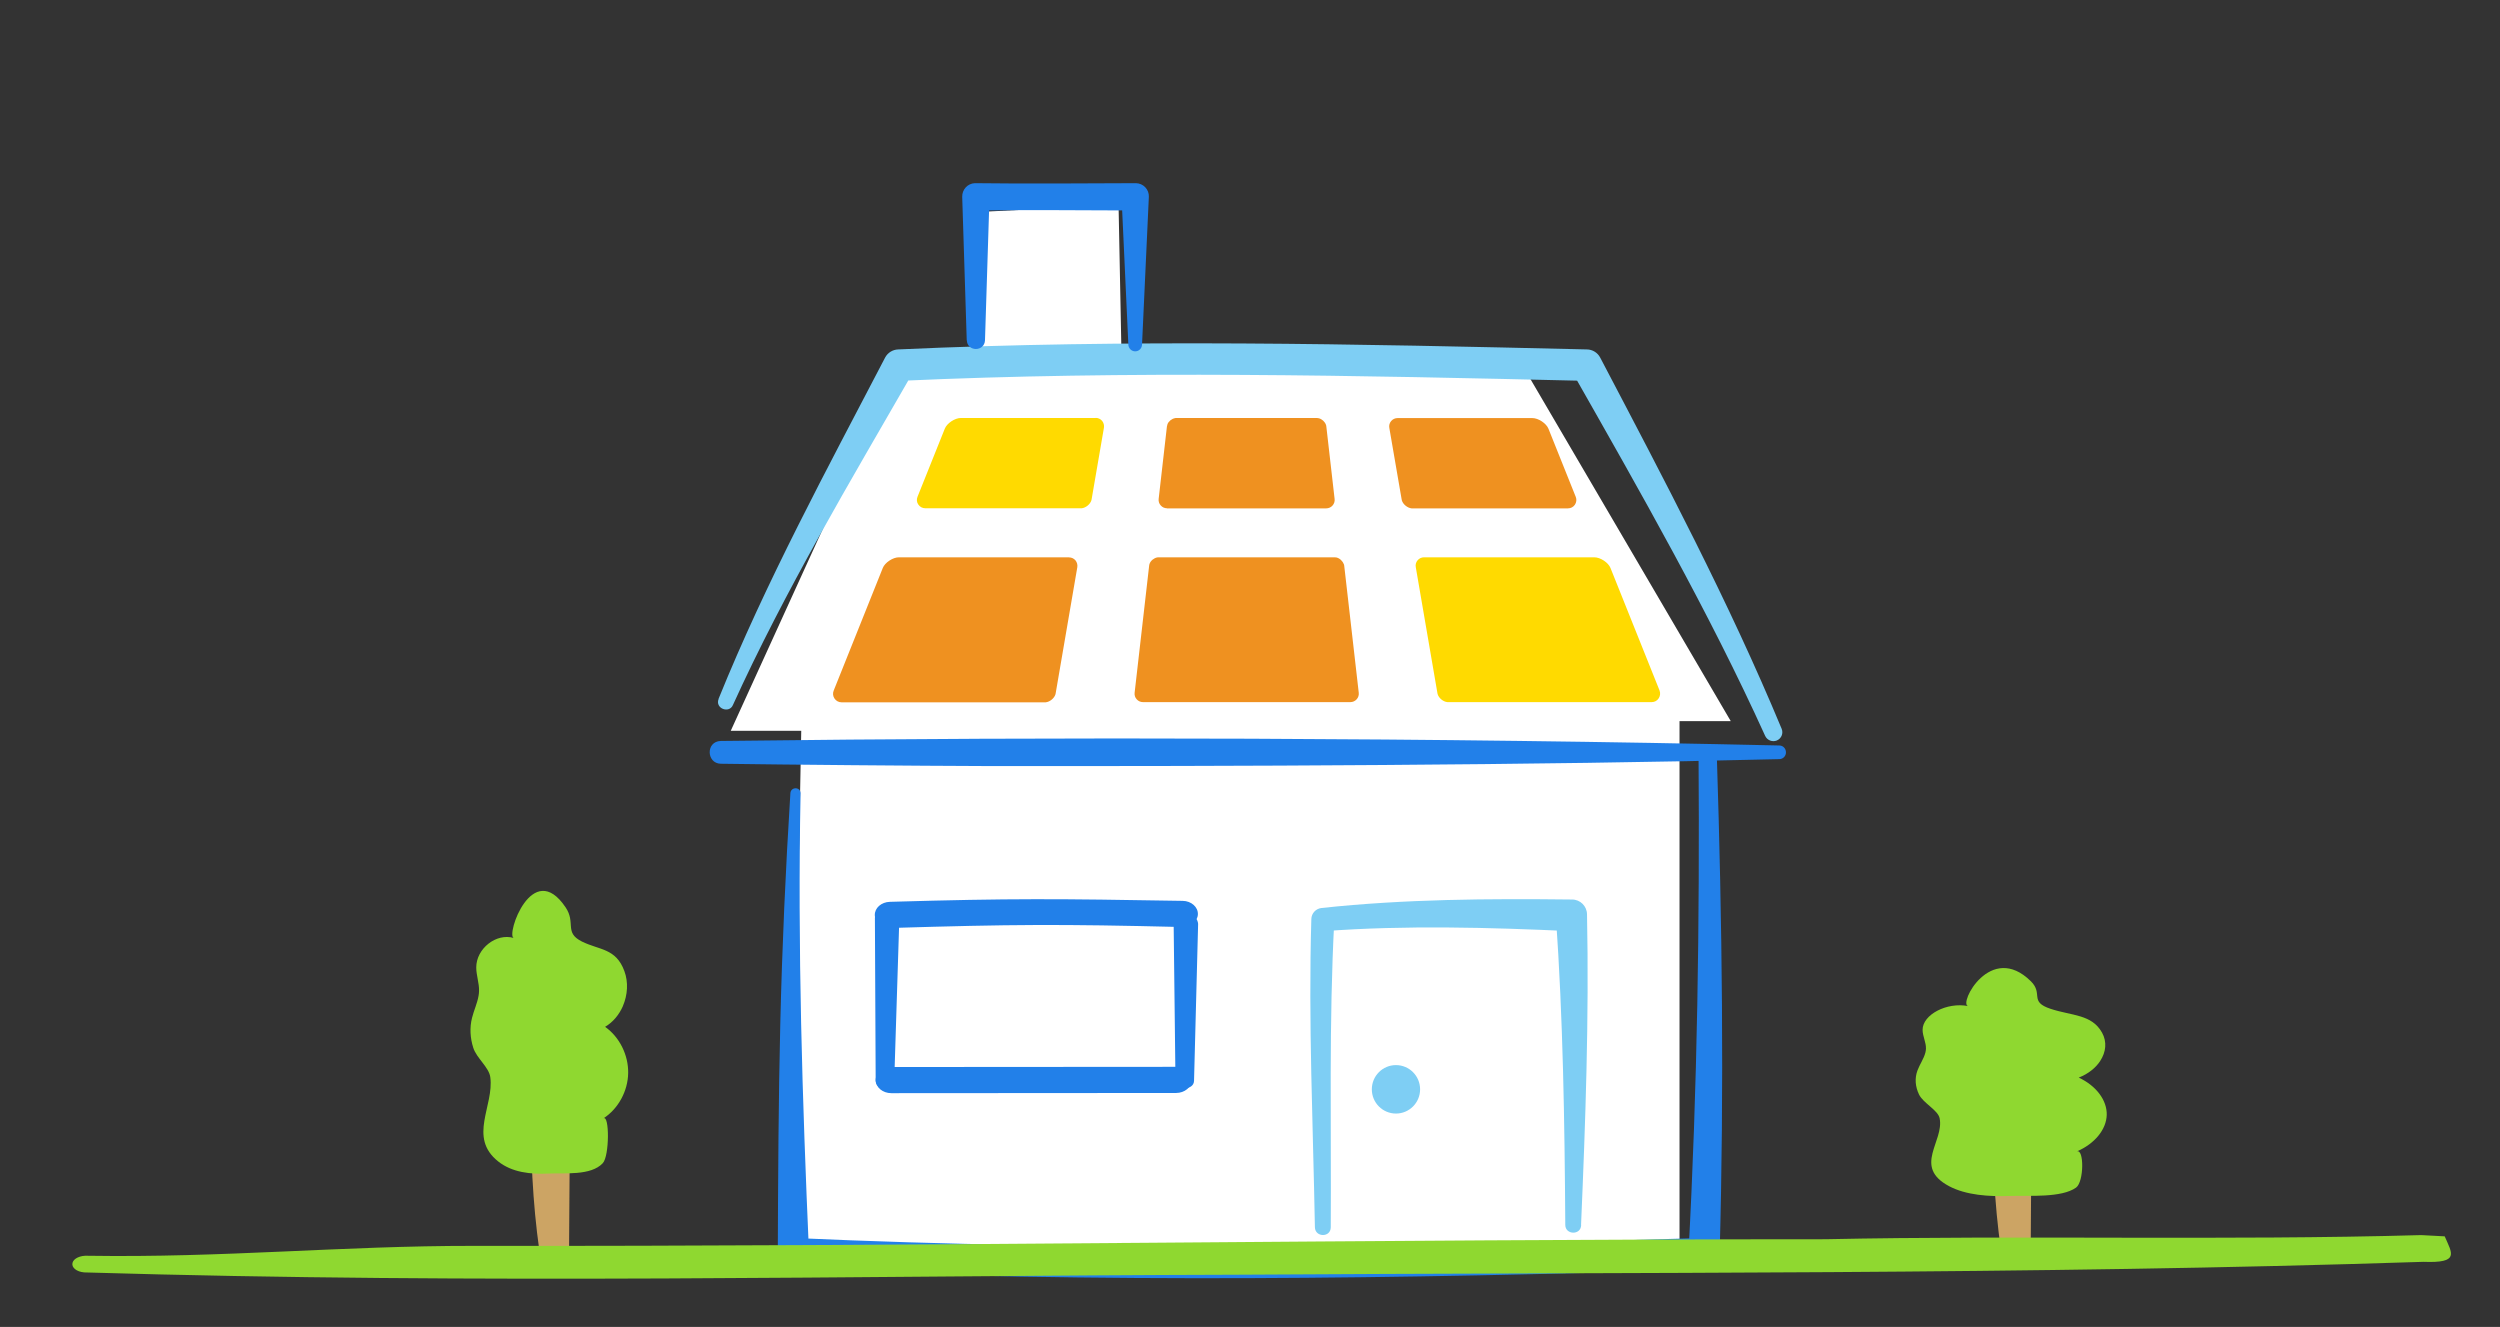 <?xml version="1.0" encoding="UTF-8"?>
<svg id="_レイヤー_1" data-name="レイヤー_1" xmlns="http://www.w3.org/2000/svg" width="260" height="138" version="1.1" viewBox="0 0 260 138">
  <rect x="0" y="0" width="260" height="138" fill="#333333" stroke="none"/>
  <!-- Generator: Adobe Illustrator 29.3.1, SVG Export Plug-In . SVG Version: 2.1.0 Build 151)  -->
  <defs>
    <style>
      .st0 {
        fill: #2280e9;
      }

      .st1 {
        fill: #8fd830;
      }

      .st2 {
        fill: #fff;
      }

      .st3 {
        fill: #cca464;
      }

      .st4 {
        fill: #ffda00;
      }

      .st5 {
        fill: #ef9120;
      }

      .st6 {
        fill: #7ecef4;
      }
    </style>
  </defs>
  <path class="st3" d="M59.17,131.8c.02-2.67.05-7.66.07-10.34.06-6.71.48-13.46-1.09-20.13h-1.5c-1.82,9.35-1.85,21.09-.29,30.45.84-.07,1.96.09,2.81.01Z"/>
  <g id="_レイヤー_2">
    <polygon class="st2" points="82.33 130 83.33 76 76 76 93.33 38 102 37.67 102.67 22 116.33 21.33 116.67 38.67 158.33 38 180 75 174.67 75 174.67 129.67 82.33 130"/>
  </g>
  <g id="layout">
    <path class="st0" d="M93.53,95.57l-.53,16.82c-.02,1.04-1.9,1.05-1.93,0l-.08-16.93c.04-1.46,2.67-1.36,2.54.1h0Z"/>
    <path class="st0" d="M124.6,96.25s-.43,16.16-.42,16.16c-.03,1.03-1.91,1.02-1.93-.01l-.19-16.26c.03-1.47,2.67-1.37,2.54.1h0Z"/>
    <path class="st0" d="M92.61,96.5c-.88,0-1.6-.58-1.63-1.31-.03-.75.67-1.38,1.58-1.4,12.71-.37,17.36-.32,30.44-.1.9.01,1.61.65,1.58,1.4-.03.74-.75,1.32-1.63,1.32h-.05c-12.78-.31-17.58-.28-30.23.1h-.06,0Z"/>
    <path class="st0" d="M92.7,113.69c-.9,0-1.63-.61-1.63-1.36,0-.75.73-1.36,1.63-1.36l29.61-.02h0c.9,0,1.63.61,1.63,1.36,0,.75-.73,1.36-1.63,1.36l-29.61.02s0,0,0,0Z"/>
    <path class="st0" d="M83.26,82.49c-.32,15.97.18,31.9.88,47.86,0,0-1.55-1.6-1.55-1.6,31.48,1.42,63.05.97,94.58,0l-1.57,1.57c.93-17.19,1.17-34.42,1.05-51.66,0-.53.42-.96.94-.96.52,0,.94.41.96.93.56,17.25.77,34.54.29,51.83-.02.86-.71,1.54-1.55,1.57-31.59.97-63.22,1.42-94.85,0-.86-.02-1.55-.74-1.55-1.6.03-7.99.07-15.99.26-23.99.19-8,.55-16,1.05-23.97.07-.66,1.05-.66,1.06.04h0Z"/>
    <path class="st6" d="M164.43,127.39c.46-10.72.84-21.49.62-32.28,0-.87-.71-1.57-1.57-1.56-8.7-.1-17.35-.05-26.03.88-.6.06-1.06.56-1.07,1.15-.32,10.72.18,21.41.37,32.06.03,1.06,1.64,1.08,1.65,0,.06-10.69-.2-21.35.37-31.95,0,0-1.07,1.15-1.07,1.15,8.51-.63,17.15-.39,25.68,0,0,0-1.57-1.56-1.57-1.56.75,10.66.91,21.37.98,32.11,0,1.04,1.61,1.1,1.65.03h0Z"/>
    <ellipse class="st6" cx="145.18" cy="113.29" rx="2.51" ry="2.52"/>
    <path class="st6" d="M74.73,72.68c4.94-12.2,11.25-23.84,17.32-35.49.28-.53.81-.83,1.36-.85,23.89-1.09,47.78-.56,71.61,0,.61,0,1.14.35,1.4.85,6.63,12.64,13.36,25.34,18.87,38.6.2.47-.02,1.02-.5,1.22-.46.19-1-.02-1.21-.47-5.89-12.97-12.97-25.35-20.03-37.78l1.4.85c-23.82-.56-47.64-1.09-71.38,0,0,0,1.36-.85,1.36-.85-6.55,11.39-13.27,22.61-18.71,34.57-.39.91-1.89.35-1.48-.65h0Z"/>
    <path class="st5" d="M121.35,52.87h16.58c.25,0,.49-.11.65-.29.17-.19.25-.43.22-.68l-.86-7.53c0-.06-.02-.13-.04-.19-.11-.32-.42-.6-.74-.68-.07-.02-.14-.03-.21-.03h-14.59c-.06,0-.12,0-.17.02-.33.06-.65.32-.77.62-.03.08-.05.16-.06.24l-.86,7.54c-.03.25.05.5.22.68.17.19.4.29.65.29h0Z"/>
    <path class="st5" d="M139.75,58.67c-.11-.32-.42-.61-.75-.69-.07-.01-.13-.02-.2-.02h-18.28c-.06,0-.11,0-.17.01-.34.07-.67.33-.79.65-.03.07-.04.14-.05.22l-1.51,13.21c-.03.25.05.5.22.68.17.19.4.29.65.29h21.57c.25,0,.49-.11.65-.29.17-.19.25-.43.22-.68l-1.51-13.2c0-.06-.02-.12-.04-.18Z"/>
    <path class="st4" d="M113.95,43.47h-14.02c-.62,0-1.45.55-1.67,1.11l-2.84,7.09c-.11.27-.08.58.09.81.16.24.43.38.72.38h16.17s.07,0,.1,0c.44-.05.89-.43,1.01-.84,0-.03.02-.06.02-.1l1.28-7.44c.04-.25-.03-.51-.19-.71-.17-.2-.41-.31-.67-.31h0Z"/>
    <path class="st5" d="M111.18,57.96h-17.7c-.62,0-1.45.55-1.67,1.11l-5.11,12.76c-.11.27-.08.57.09.82.16.24.43.39.72.39h21.15s.07,0,.1,0c.44-.05.89-.43,1.01-.84,0-.03.02-.06.02-.1l2.25-13.11c.04-.25-.03-.51-.19-.71-.17-.2-.41-.31-.67-.31h0Z"/>
    <path class="st5" d="M163.79,52.49c.16-.24.2-.55.09-.81l-2.84-7.09c-.22-.56-1.05-1.11-1.67-1.11h-14.02c-.26,0-.5.11-.67.31-.17.2-.24.46-.19.71l1.28,7.43s.01.07.02.1c.12.42.58.79,1.01.84.03,0,.06,0,.1,0h16.17c.29,0,.56-.14.72-.38Z"/>
    <path class="st4" d="M172.6,71.83l-5.11-12.76c-.22-.56-1.05-1.11-1.68-1.11h-17.71c-.26,0-.5.11-.67.31-.17.2-.24.46-.19.71l2.25,13.1s.01.07.02.1c.12.42.58.8,1.02.84.03,0,.06,0,.09,0h21.16c.29,0,.56-.14.72-.39.16-.24.2-.55.09-.82h0Z"/>
    <path class="st0" d="M74.95,77.06c35.26-.45,74.84-.33,110.1.47.39,0,.7.33.69.73,0,.38-.32.69-.69.69-25.18.64-57.28.75-82.57.72-6.84-.02-20.68-.14-27.52-.24-1.49-.03-1.58-2.32,0-2.37h0Z"/>
    <path class="st0" d="M100.54,35.39l-.47-14.92c-.02-.76.57-1.4,1.33-1.42,5.57.07,11.15.02,16.72,0,.77,0,1.4.65,1.36,1.42l-.71,15.39c-.02.39-.35.7-.74.68-.37-.02-.66-.32-.68-.68l-.71-15.39,1.42,1.42c-5.52-.02-11.05-.07-16.57,0l1.42-1.42-.47,14.92c-.05,1.2-1.84,1.21-1.89,0h0Z"/>
  </g>
  <path class="st1" d="M64.78,104.64c-.39.89-1.03,1.67-1.85,2.15,1.5,1.06,2.43,2.93,2.4,4.81-.03,1.88-1.03,3.71-2.57,4.71.63-.41.63,3.91-.07,4.66-1.24,1.33-3.99,1-5.63,1.08-1.84.09-3.8-.1-5.26-1.27-3.14-2.51-.4-5.77-.81-8.76-.14-1.03-1.42-1.96-1.77-3.05-.32-1-.39-2.09-.13-3.11.19-.77.55-1.52.68-2.3.03-.17.05-.34.05-.51.02-.82-.29-1.62-.29-2.44,0-1.96,2.09-3.6,3.9-3.06-.84-.25,1.93-8.33,5.39-3.19,1.1,1.63-.18,2.62,1.7,3.56,1.81.9,3.53.68,4.41,3.06.44,1.17.34,2.51-.15,3.65h0Z"/>
  <path class="st3" d="M211.18,131.8c.02-2.67.05-7.66.07-10.34.06-6.71.48-13.46-1.09-20.13h-1.5c-1.82,9.35-1.85,21.09-.29,30.45.84-.07,1.96.09,2.81.01Z"/>
  <path class="st1" d="M218.43,110.33c-.47.72-1.24,1.35-2.24,1.74,1.82.85,2.95,2.36,2.91,3.88-.04,1.52-1.25,3-3.11,3.8.76-.33.76,3.15-.08,3.76-1.51,1.08-4.84.81-6.83.87-2.23.08-4.61-.08-6.38-1.02-3.8-2.03-.48-4.65-.98-7.07-.17-.83-1.72-1.58-2.14-2.46-.39-.81-.47-1.69-.16-2.51.23-.62.66-1.22.82-1.85.03-.13.06-.27.06-.41.02-.66-.35-1.3-.35-1.96,0-1.58,2.53-2.9,4.73-2.47-1.02-.2,2.34-6.72,6.53-2.58,1.33,1.31-.22,2.12,2.06,2.87,2.2.73,4.27.55,5.34,2.47.53.95.42,2.02-.19,2.95h0Z"/>
  <path class="st1" d="M252.05,131.23c-40.85,1.34-82.46,1.07-123.37,1.34-40.92.11-77.74,1.01-119.93-.24-.79-.07-1.33-.51-1.21-.99.11-.47.83-.79,1.6-.74,14.08.22,26.41-1.04,40.11-1.03,46.68.06,93.89-.69,140.61-.69,20.4-.43,41.57.15,61.95-.43l2.44.13c.75,1.75,1.61,2.8-2.2,2.65Z"/>
</svg>